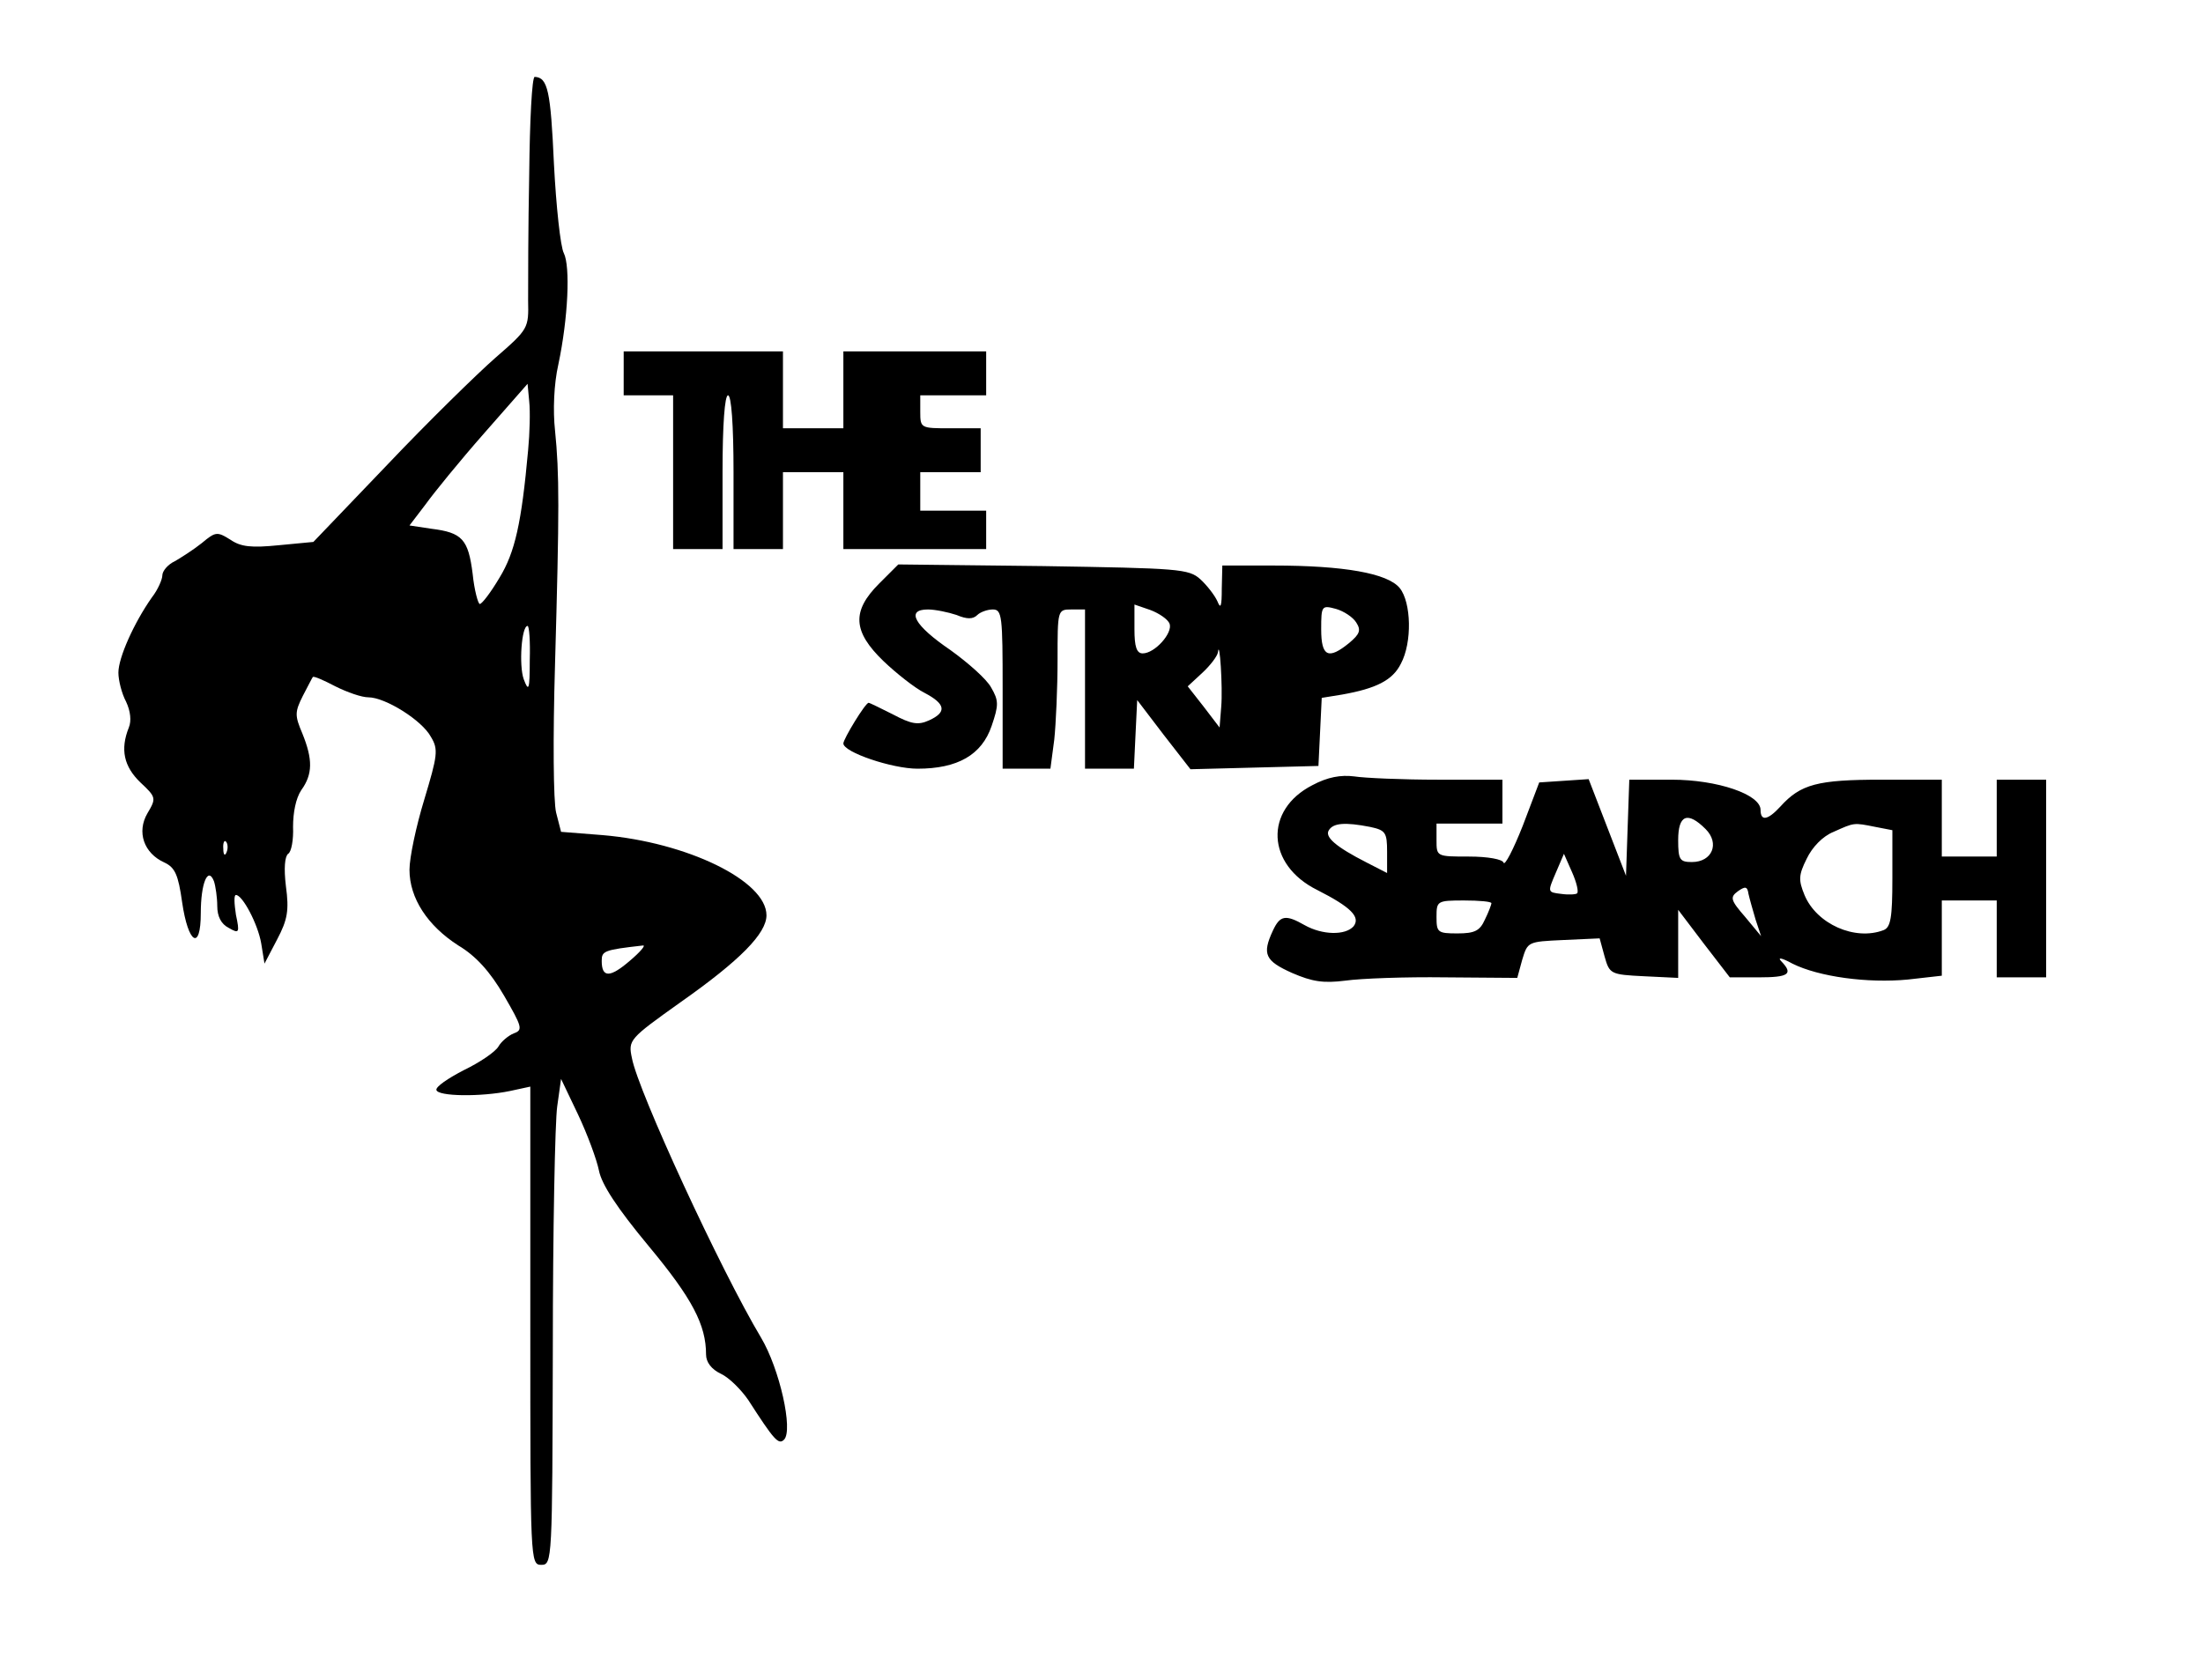 <?xml version="1.0" encoding="UTF-8" standalone="yes"?>
<svg version="1.0" xmlns="http://www.w3.org/2000/svg" width="400" height="305.148" viewBox="0 0 400 306" preserveAspectRatio="xMidYMid meet">
  <g transform="translate(0,306) scale(0.1,-0.1)" fill="#000000" stroke="none">
    <path d="M958 2743 c-2 -98 -2 -201 -2 -230 1 -51 1 -52 -60 -105 -33 -29
-122 -116 -196 -194 l-135 -141 -63 -6 c-50 -5 -69 -3 -88 10 -24 15 -27 15
-52 -6 -15 -12 -37 -26 -49 -33 -13 -6 -23 -18 -23 -26 0 -7 -8 -26 -19 -40
-33 -47 -61 -110 -61 -137 0 -14 6 -38 14 -53 8 -17 10 -35 5 -47 -16 -40 -9
-71 21 -100 29 -27 29 -29 13 -56 -20 -34 -7 -73 31 -90 19 -9 25 -22 32 -72
11 -76 34 -90 34 -20 0 54 13 86 24 58 3 -9 6 -30 6 -45 0 -19 7 -33 21 -40
19 -11 20 -9 13 24 -3 20 -4 36 0 36 12 0 40 -53 46 -88 l6 -37 23 44 c19 36
22 53 16 97 -4 33 -2 54 4 59 6 3 10 26 9 49 0 26 5 52 15 67 21 29 21 56 2
103 -14 33 -14 39 1 69 9 17 17 33 18 34 2 2 20 -6 41 -17 22 -11 48 -20 60
-20 31 0 98 -42 114 -72 14 -23 12 -34 -12 -114 -15 -49 -27 -106 -27 -128 0
-52 33 -102 89 -138 32 -19 58 -48 83 -91 33 -57 35 -63 18 -69 -10 -4 -23
-15 -28 -24 -6 -10 -34 -29 -63 -43 -29 -15 -51 -30 -50 -36 2 -12 81 -13 134
-2 l37 8 0 -436 c0 -428 0 -435 20 -435 20 0 20 7 21 393 0 215 4 415 8 442
l7 50 31 -65 c17 -36 34 -82 38 -102 5 -25 32 -67 91 -138 79 -95 104 -143
104 -197 0 -14 10 -27 27 -35 15 -7 37 -29 50 -48 47 -73 55 -82 65 -72 17 17
-8 129 -42 186 -73 122 -224 449 -235 509 -7 33 -5 35 89 102 108 76 156 125
156 158 0 63 -145 133 -298 146 l-76 6 -9 35 c-5 20 -6 135 -2 270 8 283 8
347 0 426 -4 36 -2 85 6 120 18 85 22 179 10 203 -6 11 -14 85 -18 163 -6 132
-11 157 -35 158 -5 0 -9 -80 -10 -177z m-2 -503 c-12 -133 -24 -186 -52 -232
-16 -27 -32 -48 -36 -48 -3 0 -10 25 -13 55 -8 63 -19 75 -75 82 l-40 6 29 38
c15 21 63 80 107 130 l79 90 3 -32 c2 -18 1 -58 -2 -89z m3 -382 c0 -55 -2
-59 -11 -35 -9 25 -4 97 7 97 3 0 5 -28 4 -62z m-552 -350 c-3 -8 -6 -5 -6 6
-1 11 2 17 5 13 3 -3 4 -12 1 -19z m734 -198 c-36 -31 -51 -31 -51 0 0 18 4
20 75 28 6 1 -5 -12 -24 -28z"/>
    <path d="M1130 2380 l0 -40 45 0 45 0 0 -140 0 -140 45 0 45 0 0 140 c0 87 4
140 10 140 6 0 10 -53 10 -140 l0 -140 45 0 45 0 0 70 0 70 55 0 55 0 0 -70 0
-70 130 0 130 0 0 35 0 35 -60 0 -60 0 0 35 0 35 55 0 55 0 0 40 0 40 -55 0
c-54 0 -55 0 -55 30 l0 30 60 0 60 0 0 40 0 40 -130 0 -130 0 0 -70 0 -70 -55
0 -55 0 0 70 0 70 -145 0 -145 0 0 -40z"/>
    <path d="M1595 1997 c-50 -50 -48 -87 8 -141 23 -22 57 -49 75 -58 38 -20 41
-35 8 -50 -20 -9 -32 -7 -66 11 -22 11 -42 21 -44 21 -6 0 -46 -66 -46 -74 0
-16 89 -46 135 -46 73 0 117 25 135 78 13 38 13 46 -1 70 -8 15 -42 45 -74 68
-66 45 -82 74 -41 74 13 0 37 -5 52 -10 19 -8 30 -8 38 0 5 5 18 10 28 10 17
0 18 -12 18 -145 l0 -145 44 0 43 0 7 53 c3 28 6 94 6 145 0 91 0 92 25 92
l25 0 0 -145 0 -145 45 0 44 0 3 63 3 62 48 -63 49 -63 116 3 117 3 3 62 3 62
37 6 c62 11 92 26 107 56 21 39 19 112 -2 138 -22 27 -102 41 -230 41 l-93 0
-1 -42 c0 -33 -2 -38 -8 -23 -5 11 -19 29 -31 40 -21 19 -39 20 -286 24 l-264
3 -35 -35z m529 -73 c6 -17 -27 -54 -49 -54 -11 0 -15 12 -15 44 l0 45 29 -10
c16 -6 32 -17 35 -25z m340 2 c9 -14 6 -21 -13 -37 -38 -31 -51 -25 -51 25 0
43 1 44 27 37 14 -4 31 -15 37 -25z m-246 -153 l-3 -38 -29 38 -29 37 27 25
c14 13 27 30 28 37 3 27 9 -64 6 -99z"/>
    <path d="M2384 1630 c-88 -45 -84 -145 9 -191 61 -31 79 -49 66 -66 -15 -17
-57 -16 -89 2 -35 20 -45 18 -58 -10 -20 -43 -14 -55 35 -77 37 -16 57 -19 97
-14 28 4 110 7 182 6 l131 -1 9 33 c10 33 10 33 75 36 l66 3 9 -33 c9 -32 11
-33 72 -36 l62 -3 0 62 0 62 47 -62 47 -61 53 0 c54 0 63 6 41 29 -8 8 0 7 20
-4 48 -24 137 -36 210 -29 l62 7 0 68 0 69 50 0 50 0 0 -70 0 -70 45 0 45 0 0
180 0 180 -45 0 -45 0 0 -70 0 -70 -50 0 -50 0 0 70 0 70 -110 0 c-116 0 -147
-8 -184 -49 -23 -25 -36 -27 -36 -6 0 28 -78 55 -162 55 l-77 0 -3 -87 -3 -88
-34 88 -34 88 -45 -3 -45 -3 -30 -79 c-17 -43 -33 -74 -35 -67 -2 6 -28 11
-63 11 -59 0 -59 0 -59 30 l0 30 60 0 60 0 0 40 0 40 -117 0 c-65 0 -134 3
-153 6 -24 3 -48 -1 -76 -16z m716 -80 c26 -26 12 -60 -25 -60 -22 0 -25 4
-25 40 0 46 17 53 50 20z m-611 4 c28 -6 31 -10 31 -45 l0 -39 -37 19 c-57 29
-77 47 -69 59 8 13 29 15 75 6z m920 0 l31 -6 0 -88 c0 -71 -3 -89 -16 -94
-52 -20 -122 11 -144 64 -11 27 -11 36 4 66 10 21 29 41 49 49 38 17 36 17 76
9z m-543 -121 c-2 -2 -15 -3 -29 -1 -25 3 -25 3 -10 38 l15 35 15 -34 c8 -18
12 -35 9 -38z m325 -48 l10 -30 -29 35 c-27 31 -28 36 -13 47 13 9 17 9 19 -5
2 -9 8 -30 13 -47z m-481 30 c0 -2 -5 -16 -12 -30 -9 -20 -18 -25 -50 -25 -36
0 -38 2 -38 30 0 29 1 30 50 30 28 0 50 -2 50 -5z"/>
  </g>
</svg>